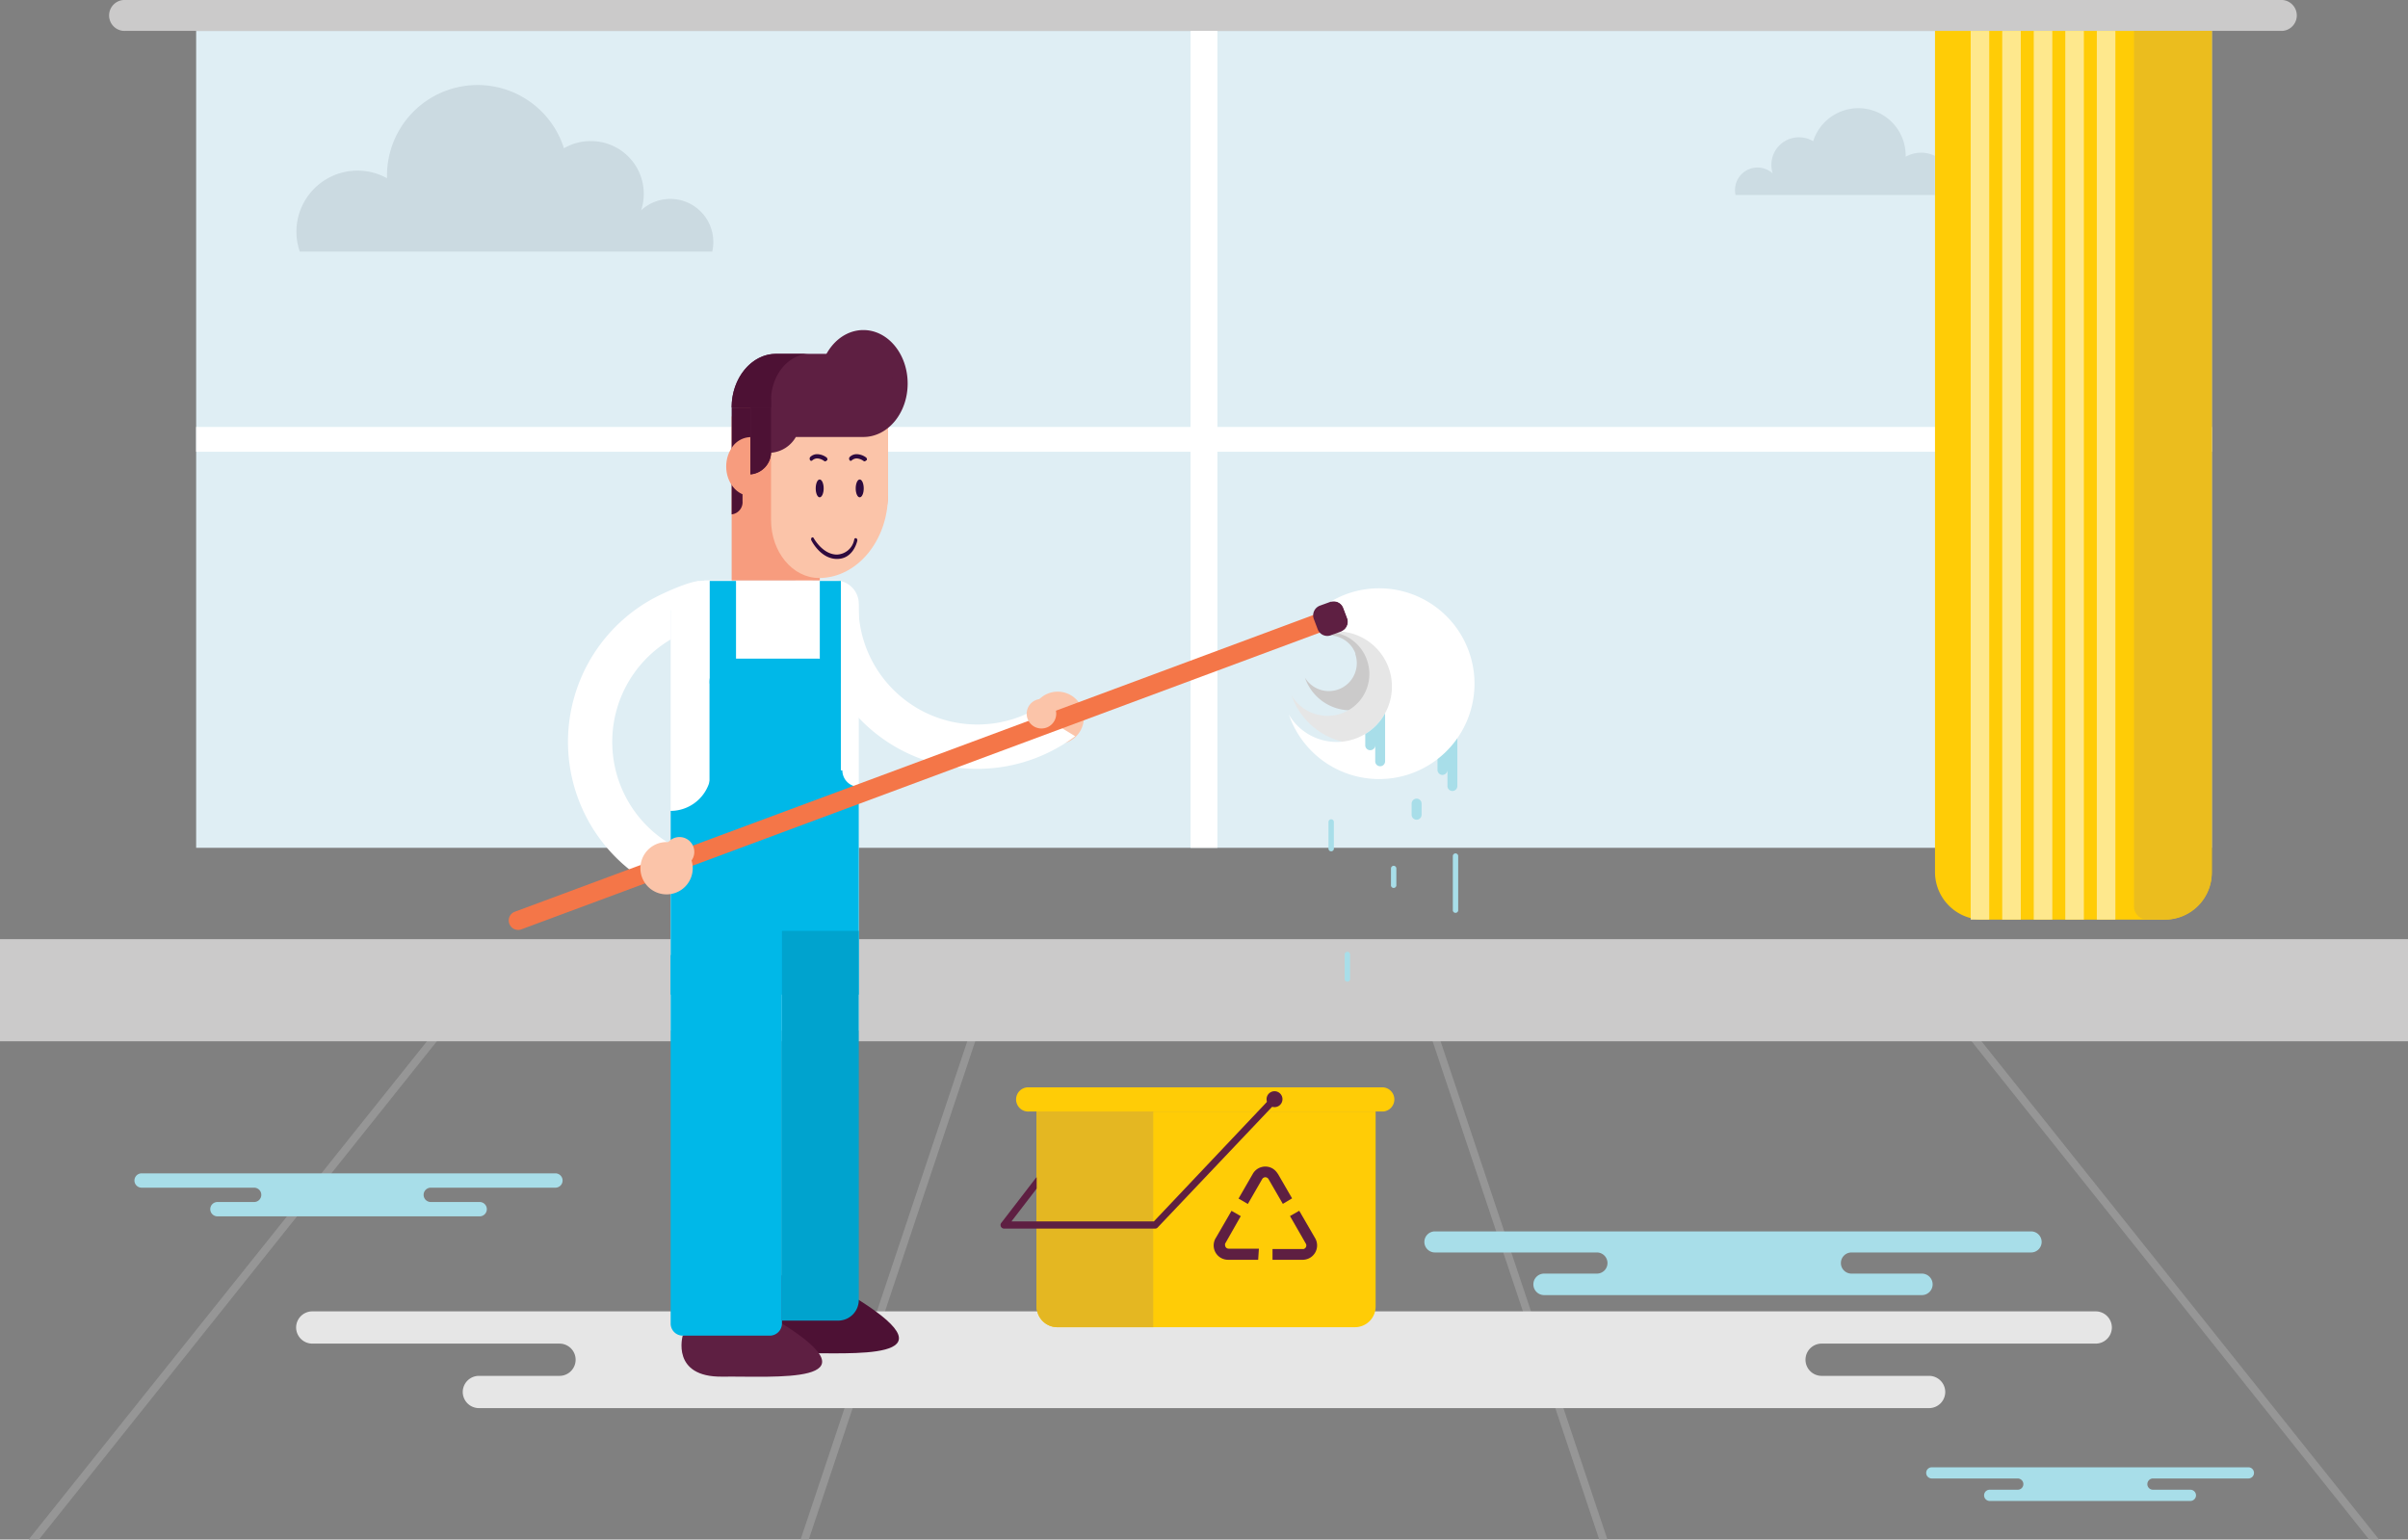 <svg xmlns="http://www.w3.org/2000/svg" viewBox="0 0 336 214.84"><rect x="0" y="0" width="336" height="214.84" fill="#808080" stroke="none"/><defs><style>.cls-1{fill:#969696;}.cls-1,.cls-10,.cls-12,.cls-13,.cls-14,.cls-15,.cls-16,.cls-17,.cls-18,.cls-20,.cls-21,.cls-4,.cls-6,.cls-8,.cls-9{fill-rule:evenodd;}.cls-2,.cls-4{fill:#cbcaca;}.cls-3{fill:#dfeef4;}.cls-16,.cls-5{fill:#fff;}.cls-6{fill:#ffcc06;}.cls-7{fill:#fee88d;}.cls-8{fill:#ebbd1e;}.cls-9{fill:#e6e6e6;}.cls-10{fill:#e4b722;}.cls-11,.cls-12{fill:#5e1f42;}.cls-13{fill:#a8dee9;}.cls-14{fill:#4d1134;}.cls-15{fill:#fbc4a9;}.cls-17,.cls-19{fill:#00b8e8;}.cls-18{fill:#f79c7e;}.cls-20{fill:#00a3ce;}.cls-21{fill:#f47648;}.cls-22{fill:#cbdae1;}.cls-23{fill:#ccdce3;}.cls-24{fill:#2e0a3e;}</style></defs><title>Asset 1</title><g id="Layer_2" data-name="Layer 2"><g id="Layer_1-2" data-name="Layer 1"><path class="cls-1" d="M5.43,214.84H4L60.62,144a.54.54,0,1,1,.84.68Zm107.42,0h-1.14l23.65-70.71a.54.54,0,1,1,1,.34Zm111.44,0h-1.14l-23.53-70.37a.54.54,0,0,1,1-.34Zm107.67,0h-1.39l-56-70.2a.54.54,0,0,1,.84-.68Z"/><rect class="cls-2" y="131.06" width="336" height="14.25"/><rect class="cls-3" x="27.37" y="4.31" width="281.25" height="114"/><path class="cls-4" d="M17.53,4.31H318.47a2.16,2.16,0,0,0,0-4.31H17.53a2.16,2.16,0,1,0,0,4.31"/><rect class="cls-5" x="166.12" y="4.31" width="3.75" height="114"/><rect class="cls-5" x="27.37" y="59.58" width="281.25" height="3.46"/><path class="cls-6" d="M270,4.31h38.62v117.4a6.64,6.64,0,0,1-6.62,6.62H276.63a6.64,6.64,0,0,1-6.63-6.62Z"/><rect class="cls-7" x="274.98" y="4.31" width="2.59" height="124.02"/><rect class="cls-7" x="279.38" y="4.31" width="2.59" height="124.02"/><rect class="cls-7" x="283.78" y="4.31" width="2.59" height="124.02"/><rect class="cls-7" x="288.18" y="4.31" width="2.59" height="124.02"/><rect class="cls-7" x="292.58" y="4.31" width="2.59" height="124.02"/><path class="cls-8" d="M297.76,4.31h10.86V121.83a6.51,6.51,0,0,1-6.5,6.5h-2.5a1.86,1.86,0,0,1-1.86-1.86Z"/><path class="cls-9" d="M43.57,183H292.43a2.26,2.26,0,0,1,2.25,2.25h0a2.26,2.26,0,0,1-2.25,2.25H254.18a2.25,2.25,0,0,0-2.25,2.25h0a2.25,2.25,0,0,0,2.25,2.25h15a2.26,2.26,0,0,1,2.25,2.25h0a2.26,2.26,0,0,1-2.25,2.25H66.82a2.26,2.26,0,0,1-2.25-2.25h0A2.26,2.26,0,0,1,66.82,192H78.07a2.25,2.25,0,0,0,2.25-2.25h0a2.25,2.25,0,0,0-2.25-2.25H43.57a2.26,2.26,0,0,1-2.25-2.25h0A2.26,2.26,0,0,1,43.57,183"/><path class="cls-6" d="M143.6,151.74H193a1.69,1.69,0,0,1,0,3.37H143.6a1.69,1.69,0,1,1,0-3.37"/><path class="cls-6" d="M147.53,185.21h41.54a2.89,2.89,0,0,0,2.88-2.88V155.11h-47.3v27.22a2.89,2.89,0,0,0,2.88,2.88"/><path class="cls-10" d="M147.53,185.21h13.39v-30.1H144.65v27.22a2.89,2.89,0,0,0,2.88,2.88"/><path class="cls-11" d="M177.13,153.4a.5.5,0,0,1,.72.69l-16.31,17.2a.48.48,0,0,1-.36.16H140.11a.5.5,0,0,1-.5-.5.47.47,0,0,1,.13-.33l4.78-6.21a.49.49,0,0,1,.13-.12v1.58l-3.52,4.58H161Z"/><path class="cls-12" d="M177.83,152.28a1.11,1.11,0,1,1-1.1,1.11,1.11,1.11,0,0,1,1.1-1.11"/><path class="cls-11" d="M175.56,175.8h-4.21a2,2,0,0,1-2-2,2,2,0,0,1,.09-.59,1.69,1.69,0,0,1,.23-.49h0l2.17-3.75,1.29.74L171,173.46h0l0,0a.31.31,0,0,0-.06.13.39.39,0,0,0,0,.16.53.53,0,0,0,.15.36.51.51,0,0,0,.36.14h4.21Zm5.73-6.84,2.22,3.83a2,2,0,0,1-.73,2.74,1.87,1.87,0,0,1-.49.2,2.14,2.14,0,0,1-.43.07h-4.3v-1.5h4.35l.12-.06a.51.51,0,0,0,.18-.69L180,169.7Zm-3-5.19,2,3.46L179,168l-2-3.46h0a.35.35,0,0,0-.08-.1.39.39,0,0,0-.1-.08.5.5,0,0,0-.39-.06.53.53,0,0,0-.31.24h0l-2,3.47-1.3-.75,2-3.47h0a2,2,0,0,1,1.22-.93,2,2,0,0,1,1.52.2,2.15,2.15,0,0,1,.41.32,2.12,2.12,0,0,1,.32.42Z"/><path class="cls-13" d="M202.66,102.24h0a.69.69,0,0,1,.69.69v6.75a.69.69,0,0,1-.69.7h0a.69.69,0,0,1-.69-.7v-2.24a.71.71,0,0,1-.7.7h0a.7.7,0,0,1-.69-.7v-4.51a.69.69,0,0,1,.69-.69h0a.7.7,0,0,1,.7.69.69.69,0,0,1,.69-.69"/><path class="cls-14" d="M106,183.12s-1.68,5.81,5.54,5.72,21.95,1.18,8.3-7.43-11.21-.54-11.21-.54Z"/><path class="cls-12" d="M95.26,186.39s-1.68,5.82,5.54,5.72,22,1.18,8.31-7.42-11.22-.55-11.22-.55Z"/><path class="cls-15" d="M147.58,96.52a3.65,3.65,0,1,1-3.65,3.65,3.66,3.66,0,0,1,3.65-3.65"/><path class="cls-16" d="M127.78,98.7a16.61,16.61,0,0,1-8-14.41l-3-1.83c-1.6-1-9.8-3.45-9.61-5.2-.78,1.26,6.49,4.78,6.43,6.48a22.78,22.78,0,0,0,36.43,19l-5.86-3.58a16.59,16.59,0,0,1-16.45-.49"/><path class="cls-16" d="M98.28,81h18.3a3.26,3.26,0,0,1,3.25,3.26v59.56H93.58V85.73a4.72,4.72,0,0,1,4.7-4.7"/><path class="cls-17" d="M93.58,133.28h15.53v51.41a1.71,1.71,0,0,1-1.71,1.7H95.26a1.69,1.69,0,0,1-1.68-1.68Z"/><path class="cls-17" d="M99.24,107.5h18.3a2.3,2.3,0,0,0,2.29,2.3v29H93.58V113.16a5.68,5.68,0,0,0,5.66-5.66"/><path class="cls-17" d="M102.3,91.91h11.76a3.29,3.29,0,0,1,3.27,3.28v15.66H99V95.19a3.29,3.29,0,0,1,3.27-3.28"/><path class="cls-16" d="M85.43,103.53a16.59,16.59,0,0,1,8.15-14.29V85.73c0-1.87,2.53-3.91,4.12-4.66-1.48,0-5.39,1.78-6.87,2.62a22.79,22.79,0,0,0,2.75,41v-6.87a16.59,16.59,0,0,1-8.15-14.3"/><path class="cls-18" d="M102.09,81h12.3V78.94h.07c4.55,0,9.45-4.5,9.45-10V55.14H104.45l-2.36,3V81Z"/><path class="cls-15" d="M114.3,80.66h0c5.28,0,9.61-5.21,9.61-11.59V56.86H107.59V72.57c0,4.45,3,8.09,6.71,8.09"/><path class="cls-14" d="M102.09,71.78h0a1.71,1.71,0,0,0,1.52-1.84V62.46h-1.52Z"/><path class="cls-18" d="M104.72,65.1v4.1c-1.87,0-3.39-1.84-3.39-4.1S102.85,61,104.72,61Z"/><path class="cls-12" d="M104.72,66.18h0a3.15,3.15,0,0,0,2.87-3,4.37,4.37,0,0,0,3.46-2.2h9.42c3.42,0,6.18-3.34,6.18-7.46s-2.76-7.46-6.18-7.46-6.18,3.34-6.18,7.46a8.71,8.71,0,0,0,.64,3.31h-3v-3h-4.53v3h-2.7v9.32Z"/><path class="cls-12" d="M125.6,56.86H102.09c0-4.11,2.79-7.48,6.2-7.48H119.4C122.81,49.38,125.6,52.75,125.6,56.86Z"/><path class="cls-14" d="M104.72,56.86V61a3.2,3.2,0,0,0-2.63,1.51V56.86Z"/><path class="cls-14" d="M102.09,56.86a8.8,8.8,0,0,1,.16-1.72c.65-3.29,3.12-5.76,6-5.76H113c-2.39,0-4.44,1.9-5.15,4.52a7.15,7.15,0,0,0-.23,1.24,6.85,6.85,0,0,0,0,.79v.93h-5.5Z"/><path class="cls-14" d="M104.72,61V56.86h2.87v6.35a3.15,3.15,0,0,1-2.87,3V61Z"/><rect class="cls-19" x="99.03" y="81.07" width="3.67" height="14.31"/><rect class="cls-19" x="114.39" y="81.07" width="2.94" height="14.31"/><path class="cls-20" d="M109.11,129.9h10.72v51.51a2.88,2.88,0,0,1-2.88,2.88h-7.84Z"/><path class="cls-4" d="M189.09,91.22a3.9,3.9,0,0,1-7,3.35.88.88,0,0,0,.05.15,6.74,6.74,0,1,0,4-8.66,6.82,6.82,0,0,0-1.12.54.73.73,0,0,1,.94.43l.27.72a.73.73,0,0,1-.43.94,3.89,3.89,0,0,1,3.34,2.53"/><path class="cls-9" d="M190.7,92a5.84,5.84,0,0,1-10.51,5l.09.23a10.07,10.07,0,1,0,5.92-12.94,10.54,10.54,0,0,0-1.66.79,1.09,1.09,0,0,1,1.4.64l.4,1.09a1.09,1.09,0,0,1-.64,1.4,5.84,5.84,0,0,1,5,3.78"/><path class="cls-21" d="M185.66,86.32h0a1.32,1.32,0,0,1-.78,1.69L72.75,129.69a1.31,1.31,0,0,1-1.68-.78h0a1.3,1.3,0,0,1,.77-1.68L184,85.55a1.31,1.31,0,0,1,1.69.77"/><path class="cls-12" d="M187.45,84.84l.54,1.43a1.45,1.45,0,0,1-.85,1.85l-1.43.53a1.43,1.43,0,0,1-1.85-.85l-.54-1.43a1.45,1.45,0,0,1,.85-1.85L185.6,84a1.43,1.43,0,0,1,1.85.85"/><path class="cls-16" d="M193.74,93.13a7.72,7.72,0,0,1-13.88,6.62c0,.1.07.2.1.3a13.31,13.31,0,1,0,7.84-17.12A13.94,13.94,0,0,0,185.6,84a1.43,1.43,0,0,1,1.85.85l.54,1.43a1.45,1.45,0,0,1-.85,1.85,7.71,7.71,0,0,1,6.6,5"/><path class="cls-13" d="M193.27,99.54a7.74,7.74,0,0,1-2.77,2.89V104a.69.69,0,0,0,.7.69h0a.69.69,0,0,0,.69-.69v2.24a.69.69,0,0,0,.69.69h0a.69.69,0,0,0,.69-.69Z"/><path class="cls-15" d="M93,117.51a3.65,3.65,0,1,1-3.64,3.65A3.65,3.65,0,0,1,93,117.51"/><path class="cls-15" d="M94.8,116.81a2.07,2.07,0,1,1-2.06,2.07,2.07,2.07,0,0,1,2.06-2.07"/><path class="cls-15" d="M145.33,97.54a2.06,2.06,0,1,1-2.07,2.06,2.06,2.06,0,0,1,2.07-2.06"/><path class="cls-13" d="M185.75,114.33h0a.38.38,0,0,1,.37.38v3.65a.38.38,0,1,1-.75,0v-3.65a.38.38,0,0,1,.38-.38"/><path class="cls-13" d="M194.47,120.82h0a.38.38,0,0,1,.37.38v2.27a.38.38,0,1,1-.75,0V121.2a.38.38,0,0,1,.38-.38"/><path class="cls-13" d="M197.67,111.45h0a.69.69,0,0,1,.69.69v1.56a.69.69,0,0,1-.69.69h0a.7.7,0,0,1-.7-.69v-1.56a.7.7,0,0,1,.7-.69"/><path class="cls-13" d="M203.09,119.09h0a.38.38,0,0,1,.38.37v7.61a.38.38,0,0,1-.75,0v-7.61a.38.38,0,0,1,.37-.37"/><path class="cls-13" d="M188,132.82h0a.37.37,0,0,1,.38.37v3.43a.37.37,0,0,1-.38.37.36.36,0,0,1-.37-.37v-3.43a.36.36,0,0,1,.37-.37"/><path class="cls-13" d="M200.22,171.84h83.19a1.47,1.47,0,0,1,1.47,1.47h0a1.47,1.47,0,0,1-1.47,1.47H258.34a1.48,1.48,0,0,0-1.47,1.48h0a1.47,1.47,0,0,0,1.47,1.47h9.83a1.48,1.48,0,1,1,0,3H215.46a1.48,1.48,0,1,1,0-3h7.37a1.47,1.47,0,0,0,1.47-1.47h0a1.48,1.48,0,0,0-1.47-1.48H200.22a1.47,1.47,0,0,1-1.47-1.47h0a1.47,1.47,0,0,1,1.47-1.47"/><path class="cls-13" d="M19.76,163.74H77.5a1,1,0,1,1,0,2H60.11a1,1,0,0,0-1,1h0a1,1,0,0,0,1,1h6.82a1,1,0,0,1,0,2H30.34a1,1,0,1,1,0-2h5.12a1,1,0,0,0,1-1h0a1,1,0,0,0-1-1H19.76a1,1,0,0,1,0-2"/><path class="cls-13" d="M269.54,204.76h44.19a.78.78,0,0,1,0,1.56H300.41a.79.79,0,0,0-.78.79h0a.78.78,0,0,0,.78.78h5.22a.79.79,0,0,1,.79.78.8.8,0,0,1-.79.79h-28a.79.79,0,0,1-.78-.79.78.78,0,0,1,.78-.78h3.92a.78.78,0,0,0,.78-.78h0a.79.79,0,0,0-.78-.79h-12a.78.78,0,1,1,0-1.56"/><path class="cls-22" d="M99.38,35.11a5.72,5.72,0,0,0,.15-1.31,6,6,0,0,0-10.07-4.45,7.36,7.36,0,0,0-7-9.66,7.31,7.31,0,0,0-3.77,1A12.64,12.64,0,0,0,54,24.39c0,.16,0,.32,0,.48A8.52,8.52,0,0,0,41.83,35.11Z"/><path class="cls-23" d="M270,21.76a4.32,4.32,0,0,0-1.93-.45,4.37,4.37,0,0,0-2.16.56c0-.09,0-.17,0-.25A6.61,6.61,0,0,0,253,19.71a3.79,3.79,0,0,0-2-.55A3.84,3.84,0,0,0,247.17,23a4,4,0,0,0,.19,1.21,3.14,3.14,0,0,0-5.19,3H270Z"/><path class="cls-24" d="M113.82,68.16c0,.69.25,1.24.55,1.24s.56-.55.56-1.24-.25-1.25-.56-1.25S113.82,67.47,113.82,68.16Z"/><path class="cls-24" d="M119.4,68.16c0,.69.25,1.24.56,1.24s.56-.55.56-1.24-.25-1.25-.56-1.25S119.4,67.47,119.4,68.16Z"/><path class="cls-24" d="M119.62,75.47h0a.33.33,0,0,0-.16-.37h0c-.12,0-.24,0-.27.21h0a2.54,2.54,0,0,1-2.4,2.08h0c-2,0-3.23-2.27-3.24-2.27h0a.18.18,0,0,0-.31-.07h0a.36.36,0,0,0,0,.41h0S114.5,78,116.79,78h0c2.31,0,2.82-2.49,2.83-2.53Z"/><path class="cls-24" d="M115.42,64.26a.36.36,0,0,0-.07-.41h0a2.29,2.29,0,0,0-1.28-.47h0a1.38,1.38,0,0,0-1,.38h0a.38.38,0,0,0-.06.41h0a.2.2,0,0,0,.32.09h0a1.07,1.07,0,0,1,.72-.29h0a1.81,1.81,0,0,1,1,.4h0a.19.19,0,0,0,.12,0h0a.21.21,0,0,0,.19-.15Z"/><path class="cls-24" d="M120.93,64.26a.34.34,0,0,0-.07-.41h0a2.29,2.29,0,0,0-1.28-.47h0a1.36,1.36,0,0,0-1,.38h0a.35.35,0,0,0-.06.41h0a.19.19,0,0,0,.31.09h0a1.09,1.09,0,0,1,.72-.29h0a1.86,1.86,0,0,1,1,.4h0a.15.15,0,0,0,.11,0h0a.21.21,0,0,0,.19-.15Z"/></g></g></svg>